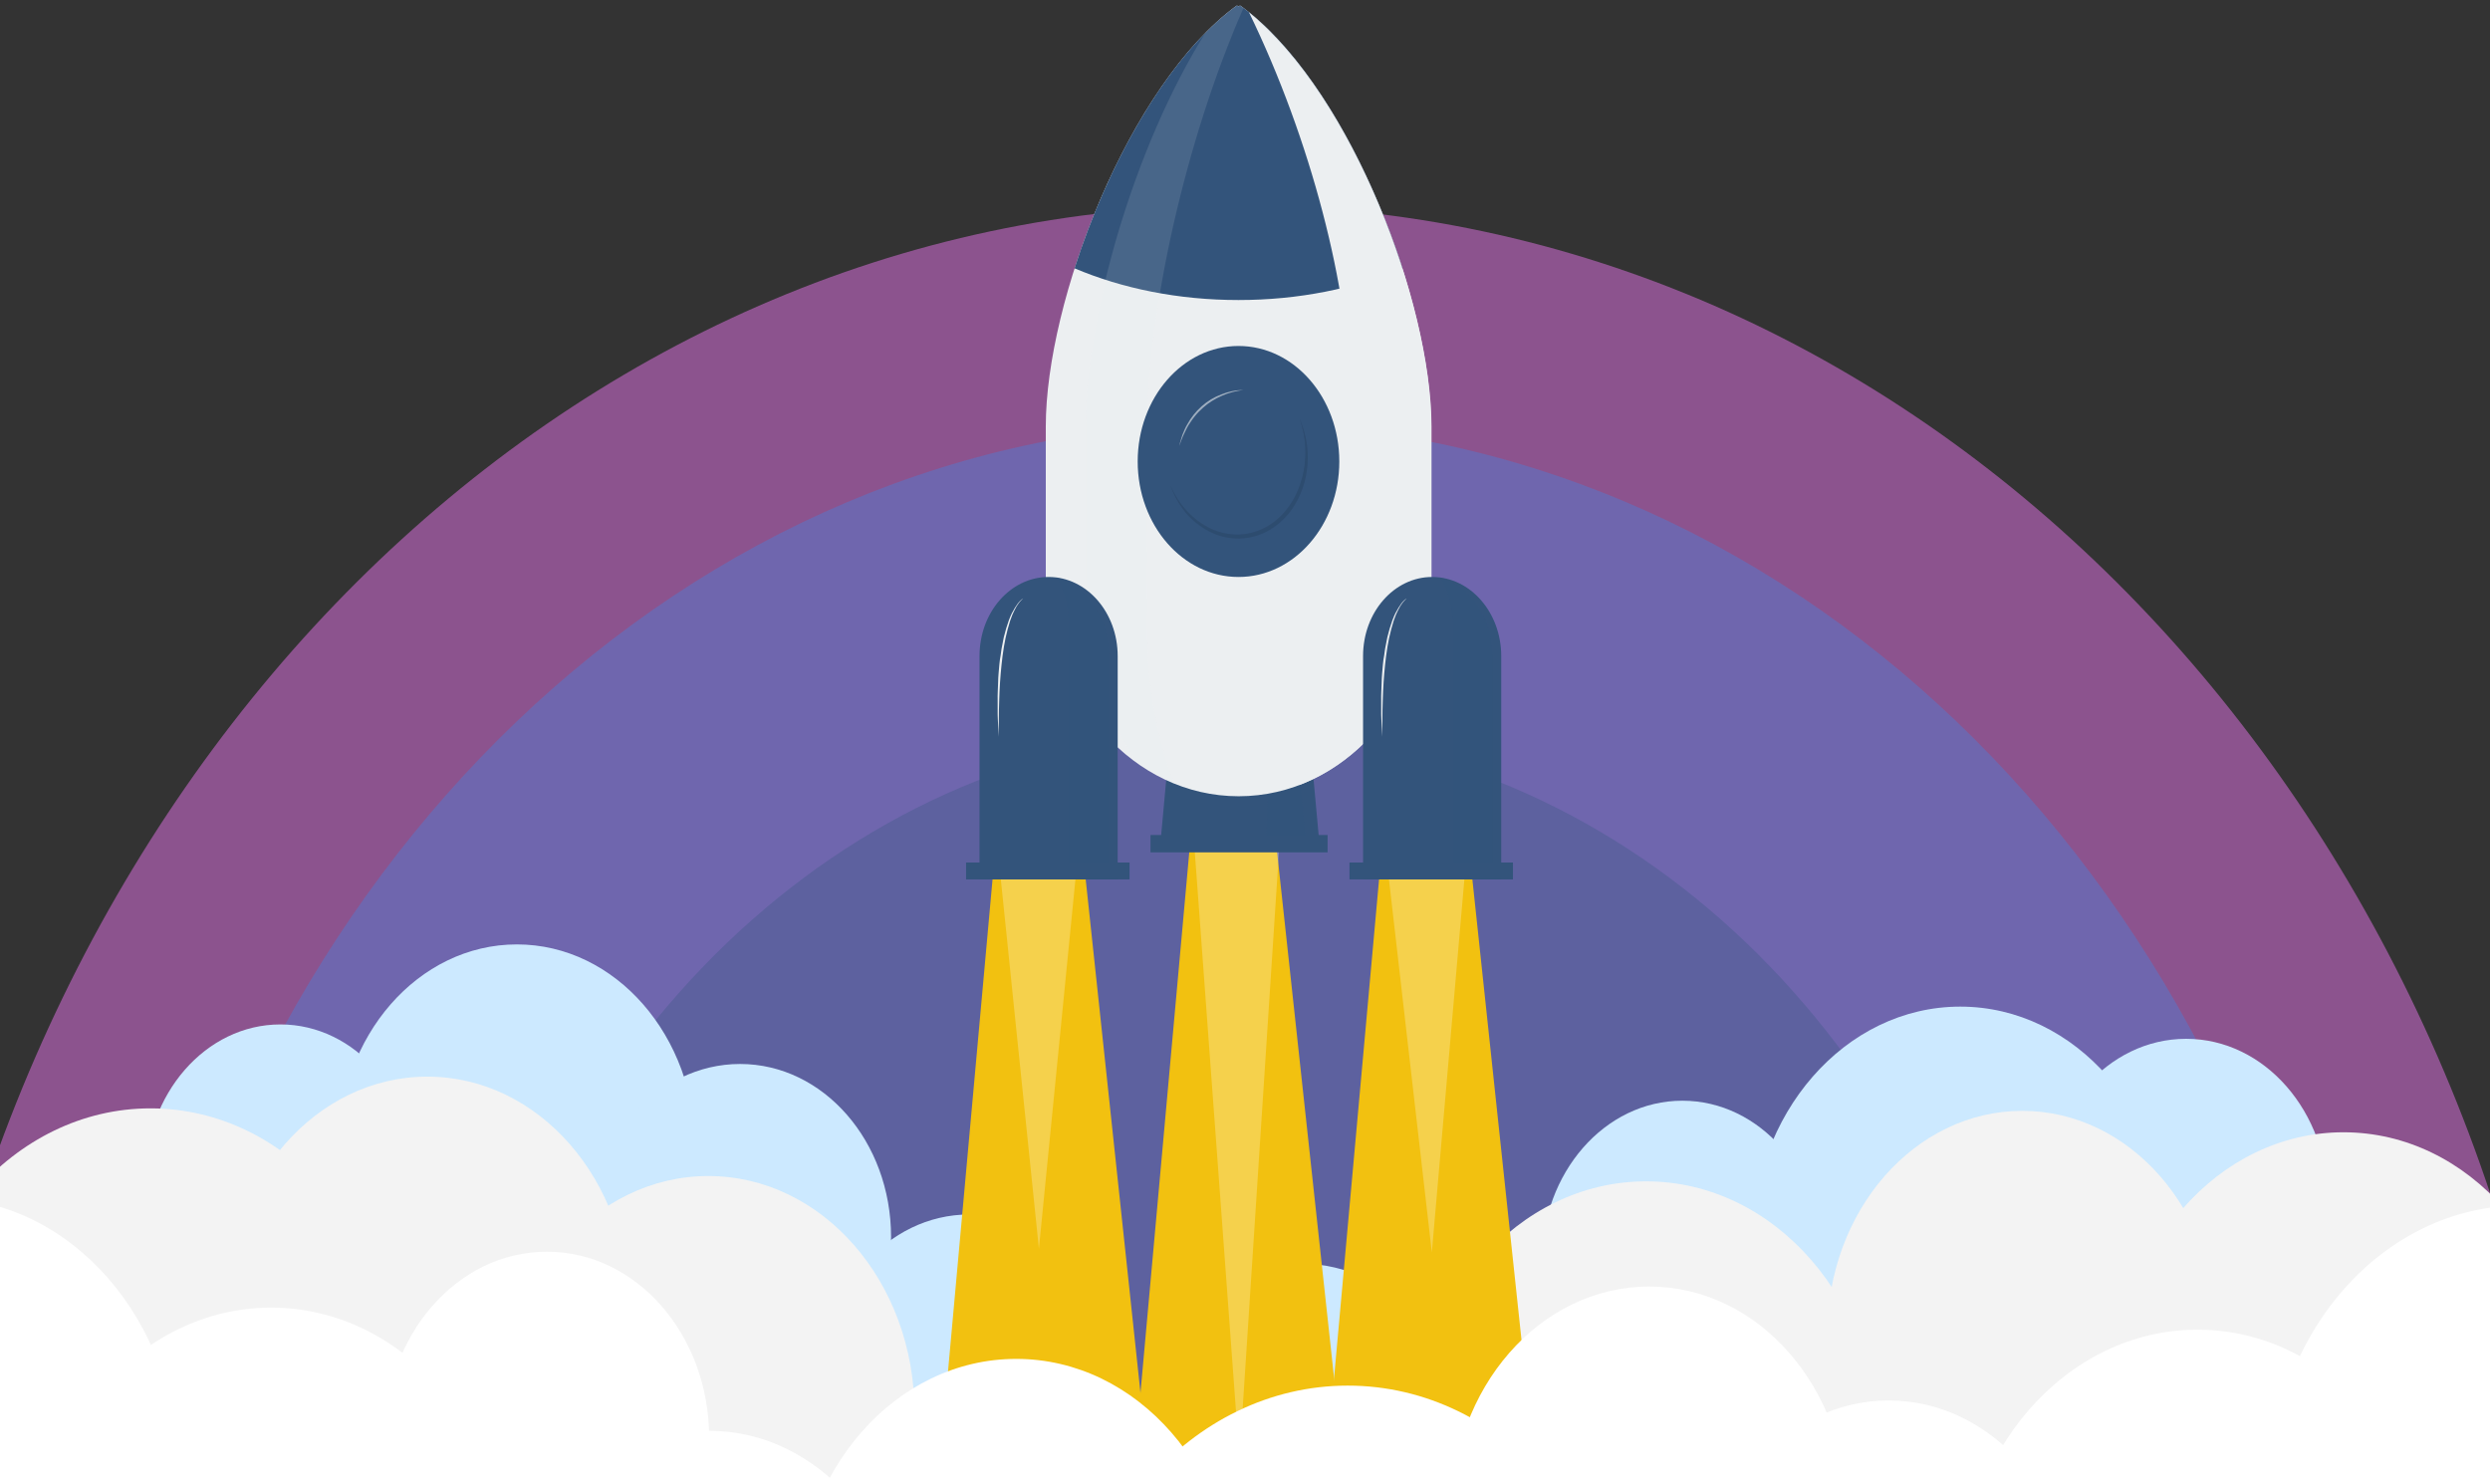<svg width="364" height="217" viewBox="0 0 364 217" fill="none" xmlns="http://www.w3.org/2000/svg">
<rect x="0" y="0" width="364" height="217" fill="#333333" stroke="none"/>
<g clip-path="url(#clip0)">
<path opacity="0.7" d="M374.752 221.251C360.633 113.044 279.181 30.038 180.776 30.038C82.371 30.038 0.919 113.044 -13.201 221.251H374.752Z" fill="#B361B5"/>
<path opacity="0.3" d="M342.103 214.168C327.481 127.37 260.811 61.797 180.776 61.797C100.74 61.797 34.048 127.37 19.448 214.168H342.103Z" fill="#2C93F7"/>
<path opacity="0.3" d="M292.707 204.115C279.044 148.024 234.102 106.875 180.776 106.875C127.449 106.875 82.531 148.024 68.845 204.115H292.707Z" fill="#33547B"/>
<path d="M141.683 227.26C153.67 227.26 163.388 216.13 163.388 202.401C163.388 188.672 153.67 177.543 141.683 177.543C129.695 177.543 119.978 188.672 119.978 202.401C119.978 216.13 129.695 227.26 141.683 227.26Z" fill="#CCE9FF"/>
<path d="M224.049 232.446C236.036 232.446 245.754 221.317 245.754 207.588C245.754 193.859 236.036 182.729 224.049 182.729C212.061 182.729 202.344 193.859 202.344 207.588C202.344 221.317 212.061 232.446 224.049 232.446Z" fill="#CCE9FF"/>
<path d="M286.56 217.024C303.406 217.024 317.062 201.383 317.062 182.09C317.062 162.796 303.406 147.156 286.56 147.156C269.715 147.156 256.059 162.796 256.059 182.09C256.059 201.383 269.715 217.024 286.56 217.024Z" fill="#CCE9FF"/>
<path d="M75.562 197.832C89.972 197.832 101.654 184.452 101.654 167.947C101.654 151.442 89.972 138.062 75.562 138.062C61.151 138.062 49.47 151.442 49.47 167.947C49.47 184.452 61.151 197.832 75.562 197.832Z" fill="#CCE9FF"/>
<path d="M159.162 250.998C168.865 250.998 176.732 241.986 176.732 230.87C176.732 219.753 168.865 210.741 159.162 210.741C149.458 210.741 141.592 219.753 141.592 230.87C141.592 241.986 149.458 250.998 159.162 250.998Z" fill="#CCE9FF"/>
<path d="M245.937 207.93C257.281 207.93 266.477 197.405 266.477 184.42C266.477 171.436 257.281 160.91 245.937 160.91C234.593 160.91 225.397 171.436 225.397 184.42C225.397 197.405 234.593 207.93 245.937 207.93Z" fill="#CCE9FF"/>
<path d="M319.575 199.431C331.045 199.431 340.344 188.782 340.344 175.647C340.344 162.511 331.045 151.862 319.575 151.862C308.105 151.862 298.807 162.511 298.807 175.647C298.807 188.782 308.105 199.431 319.575 199.431Z" fill="#CCE9FF"/>
<path d="M40.993 195.044C51.908 195.044 60.757 184.907 60.757 172.402C60.757 159.898 51.908 149.76 40.993 149.76C30.078 149.76 21.23 159.898 21.23 172.402C21.23 184.907 30.078 195.044 40.993 195.044Z" fill="#CCE9FF"/>
<path d="M190.486 237.541C203.205 237.541 213.516 225.726 213.516 211.152C213.516 196.578 203.205 184.763 190.486 184.763C177.766 184.763 167.455 196.578 167.455 211.152C167.455 225.726 177.766 237.541 190.486 237.541Z" fill="#CCE9FF"/>
<path d="M108.188 206.125C120.378 206.125 130.259 194.802 130.259 180.833C130.259 166.865 120.378 155.541 108.188 155.541C95.999 155.541 86.118 166.865 86.118 180.833C86.118 194.802 95.999 206.125 108.188 206.125Z" fill="#CCE9FF"/>
<path d="M103.551 240.968C120.195 240.968 133.687 225.512 133.687 206.445C133.687 187.379 120.195 171.922 103.551 171.922C86.907 171.922 73.415 187.379 73.415 206.445C73.415 225.512 86.907 240.968 103.551 240.968Z" fill="#F3F3F3"/>
<path d="M240.637 250.701C259.438 250.701 274.68 233.24 274.68 211.7C274.68 190.161 259.438 172.699 240.637 172.699C221.835 172.699 206.594 190.161 206.594 211.7C206.594 233.24 221.835 250.701 240.637 250.701Z" fill="#F3F3F3"/>
<path d="M312.927 265.187C332.94 265.187 349.163 246.6 349.163 223.673C349.163 200.745 332.94 182.158 312.927 182.158C292.914 182.158 276.69 200.745 276.69 223.673C276.69 246.6 292.914 265.187 312.927 265.187Z" fill="#F3F3F3"/>
<path d="M22.007 245.058C42.02 245.058 58.243 226.471 58.243 203.544C58.243 180.616 42.02 162.029 22.007 162.029C1.994 162.029 -14.229 180.616 -14.229 203.544C-14.229 226.471 1.994 245.058 22.007 245.058Z" fill="#F3F3F3"/>
<path d="M142.803 277.981C158.286 277.981 170.837 263.609 170.837 245.88C170.837 228.152 158.286 213.779 142.803 213.779C127.32 213.779 114.769 228.152 114.769 245.88C114.769 263.609 127.32 277.981 142.803 277.981Z" fill="#F3F3F3"/>
<path d="M295.631 227.739C311.379 227.739 324.145 213.112 324.145 195.067C324.145 177.023 311.379 162.395 295.631 162.395C279.883 162.395 267.117 177.023 267.117 195.067C267.117 213.112 279.883 227.739 295.631 227.739Z" fill="#F3F3F3"/>
<path d="M342.583 241.562C360.918 241.562 375.781 224.541 375.781 203.544C375.781 182.547 360.918 165.525 342.583 165.525C324.248 165.525 309.385 182.547 309.385 203.544C309.385 224.541 324.248 241.562 342.583 241.562Z" fill="#F3F3F3"/>
<path d="M183.7 273.115C201.366 273.115 215.687 256.707 215.687 236.467C215.687 216.227 201.366 199.82 183.7 199.82C166.034 199.82 151.713 216.227 151.713 236.467C151.713 256.707 166.034 273.115 183.7 273.115Z" fill="#F3F3F3"/>
<path d="M62.471 224.929C78.748 224.929 91.944 209.81 91.944 191.16C91.944 172.51 78.748 157.391 62.471 157.391C46.193 157.391 32.997 172.51 32.997 191.16C32.997 209.81 46.193 224.929 62.471 224.929Z" fill="#F3F3F3"/>
<path d="M224.483 215.219H193.776L202.184 122.069H214.545L224.483 215.219Z" fill="#F2C110"/>
<path d="M196.518 215.219H165.673L174.081 122.069H186.419L196.518 215.219Z" fill="#F2C110"/>
<path d="M167.958 215.219H137.251L145.682 122.069H158.02L167.958 215.219Z" fill="#F2C110"/>
<path opacity="0.25" d="M151.873 182.547L146.299 128.489H157.22L151.873 182.547Z" fill="white"/>
<path opacity="0.25" d="M181.187 213.14L174.63 124.148H186.99L181.187 213.14Z" fill="white"/>
<path opacity="0.25" d="M209.312 183.095L202.298 122.069H214.636L209.312 183.095Z" fill="white"/>
<path d="M192.839 122.868H169.672L170.837 110.142H191.674L192.839 122.868Z" fill="#33547B"/>
<path opacity="0.35" d="M190.897 122.868H185.117L185.505 110.142H189.732L190.897 122.868Z" fill="#33547B"/>
<path d="M194.073 122.069H168.187V124.605H194.073V122.069Z" fill="#33547B"/>
<path d="M181.347 0.839H181.21C181.164 0.885 181.096 0.908 181.05 0.953C181.004 0.908 180.936 0.885 180.89 0.839H180.753C164.988 12.4 152.879 43.975 152.879 62.322V85.193H152.902C153.404 102.534 165.811 116.403 181.073 116.403C196.335 116.403 208.741 102.534 209.244 85.193H209.267V62.322C209.221 43.975 197.112 12.4 181.347 0.839Z" fill="#ECEFF1"/>
<path d="M181.05 43.861C189.846 43.861 198.071 42.17 205.017 39.223C200.15 24.052 191.514 8.264 181.347 0.839H181.21C181.164 0.885 181.095 0.908 181.05 0.953C181.004 0.908 180.936 0.885 180.89 0.839H180.753C170.586 8.287 161.949 24.052 157.083 39.223C164.028 42.17 172.231 43.861 181.05 43.861Z" fill="#33547B"/>
<path d="M182.581 1.799C191.605 20.328 197.34 42.49 197.34 57.867V89.26H197.317C197.066 98.833 194.347 107.652 189.938 114.758C200.859 110.599 208.81 98.993 209.198 85.193H209.221V62.322C209.221 44.455 197.752 14.045 182.581 1.799Z" fill="#ECEFF1"/>
<g opacity="0.34">
<path opacity="0.34" d="M167.73 93.669L167.707 62.596C167.707 45.689 173.282 20.511 181.781 1.159C181.644 1.045 181.484 0.93 181.347 0.839H181.21C181.164 0.885 181.095 0.908 181.05 0.953C181.004 0.908 180.935 0.885 180.89 0.839H180.753C179.199 1.981 177.668 3.329 176.206 4.814C165.81 21.379 158.728 46.055 158.728 61.956V87.843H158.75C158.979 97.051 161.835 105.39 166.382 111.673C168.049 112.838 169.809 113.821 171.682 114.575C169.306 108.406 167.889 101.277 167.73 93.669Z" fill="#ECEFF1"/>
</g>
<path d="M181.05 84.347C189.188 84.347 195.786 76.788 195.786 67.463C195.786 58.138 189.188 50.578 181.05 50.578C172.911 50.578 166.313 58.138 166.313 67.463C166.313 76.788 172.911 84.347 181.05 84.347Z" fill="#33547B"/>
<path opacity="0.58" d="M181.803 57.022C181.255 57.067 180.707 57.182 180.158 57.319C179.633 57.456 179.107 57.639 178.605 57.867C177.599 58.301 176.64 58.895 175.84 59.626C175.429 59.992 175.041 60.38 174.698 60.814C174.515 61.02 174.355 61.248 174.195 61.477L173.967 61.82C173.898 61.934 173.807 62.048 173.738 62.162L173.533 62.528C173.464 62.642 173.395 62.779 173.35 62.894C173.213 63.145 173.098 63.396 172.984 63.648C172.87 63.899 172.779 64.15 172.664 64.424L172.39 65.201C172.459 64.927 172.504 64.653 172.596 64.379C172.687 64.104 172.756 63.83 172.847 63.579C172.939 63.328 173.053 63.053 173.167 62.802C173.236 62.665 173.281 62.551 173.35 62.414L173.555 62.048C173.83 61.545 174.127 61.089 174.492 60.632C174.835 60.197 175.223 59.786 175.657 59.398C176.503 58.644 177.485 58.05 178.536 57.661C179.564 57.25 180.684 56.999 181.803 57.022Z" fill="#ECEFF1"/>
<g opacity="0.33">
<path opacity="0.33" d="M189.983 61.203C191.194 63.944 191.514 67.097 190.806 70.068C190.463 71.553 189.846 72.969 189.001 74.249C188.133 75.528 187.013 76.625 185.688 77.424C184.363 78.224 182.832 78.681 181.279 78.727C179.725 78.772 178.194 78.43 176.823 77.722C175.452 77.036 174.241 76.054 173.282 74.888C172.322 73.723 171.591 72.375 171.088 70.959C171.705 72.329 172.505 73.609 173.51 74.683C174.516 75.779 175.704 76.671 177.029 77.287C178.354 77.904 179.816 78.201 181.256 78.133C182.695 78.064 184.112 77.63 185.368 76.876C186.625 76.145 187.676 75.094 188.498 73.906C189.344 72.718 189.938 71.347 190.326 69.93C190.715 68.514 190.875 67.029 190.806 65.544C190.76 64.082 190.463 62.619 189.983 61.203Z" fill="#010811"/>
</g>
<path d="M163.388 128.558H143.191V95.908C143.191 89.511 147.715 84.347 153.29 84.347C158.864 84.347 163.388 89.534 163.388 95.908V128.558Z" fill="#33547B"/>
<path opacity="0.35" d="M154.432 84.393C155.574 86.267 156.26 88.552 156.26 91.019V128.261H162.086V95.611C162.086 90.197 158.819 85.65 154.432 84.393Z" fill="#33547B"/>
<path d="M165.125 126.09H141.226V128.558H165.125V126.09Z" fill="#33547B"/>
<path opacity="0.24" d="M164.988 126.09H154.181V128.558H164.988V126.09Z" fill="#33547B"/>
<path d="M149.68 87.409C149.588 87.455 149.497 87.523 149.428 87.615L149.314 87.729L149.2 87.843C149.04 88.003 148.926 88.186 148.789 88.369C148.651 88.552 148.56 88.734 148.446 88.94C148.332 89.123 148.263 89.328 148.149 89.534C148.103 89.625 148.057 89.74 148.012 89.831L147.897 90.128L147.669 90.745C147.555 91.156 147.418 91.59 147.303 92.001C146.847 93.692 146.595 95.429 146.412 97.165C146.23 98.901 146.115 100.661 146.07 102.42C146.001 104.179 146.024 105.939 146.001 107.698C145.955 106.83 145.91 105.939 145.864 105.07L145.841 104.408V103.745V102.42C145.818 101.529 145.887 100.661 145.91 99.77L145.933 99.107C145.933 98.879 145.978 98.673 145.978 98.445L146.093 97.119C146.115 96.685 146.207 96.251 146.275 95.817L146.367 95.154C146.39 94.926 146.435 94.72 146.481 94.492L146.732 93.19C146.847 92.755 146.961 92.344 147.075 91.91C147.212 91.476 147.349 91.065 147.486 90.653L147.738 90.037L147.875 89.74C147.92 89.648 147.966 89.534 148.035 89.443C148.149 89.26 148.24 89.054 148.354 88.871C148.469 88.689 148.583 88.506 148.72 88.323C148.994 87.957 149.291 87.615 149.68 87.409Z" fill="#ECEFF1"/>
<path d="M219.457 128.558H199.259V95.908C199.259 89.511 203.783 84.347 209.358 84.347C214.933 84.347 219.457 89.534 219.457 95.908V128.558Z" fill="#33547B"/>
<path opacity="0.35" d="M210.5 84.393C211.643 86.267 212.328 88.552 212.328 91.019V128.261H218.154V95.611C218.131 90.197 214.887 85.65 210.5 84.393Z" fill="#33547B"/>
<path d="M221.17 126.09H197.272V128.558H221.17V126.09Z" fill="#33547B"/>
<path opacity="0.24" d="M221.033 126.09H210.226V128.558H221.033V126.09Z" fill="#33547B"/>
<path d="M205.748 87.409C205.657 87.455 205.565 87.523 205.497 87.615L205.382 87.729L205.268 87.843C205.108 88.003 204.994 88.186 204.857 88.369C204.72 88.552 204.628 88.734 204.514 88.94C204.4 89.123 204.331 89.328 204.217 89.534C204.171 89.625 204.126 89.74 204.08 89.831L203.966 90.128L203.737 90.745C203.623 91.156 203.486 91.59 203.372 92.001C202.915 93.692 202.664 95.429 202.481 97.165C202.298 98.901 202.184 100.661 202.138 102.42C202.069 104.179 202.092 105.939 202.069 107.698C202.024 106.83 201.978 105.939 201.932 105.07L201.91 104.408V103.745V102.42C201.887 101.529 201.955 100.661 201.978 99.77L202.001 99.107C202.001 98.879 202.047 98.673 202.047 98.445L202.161 97.119C202.184 96.685 202.275 96.251 202.344 95.817L202.435 95.154C202.458 94.926 202.504 94.72 202.549 94.492L202.801 93.19C202.915 92.755 203.029 92.344 203.143 91.91C203.28 91.476 203.418 91.065 203.555 90.653L203.806 90.037L203.943 89.74C203.989 89.648 204.034 89.534 204.103 89.443C204.217 89.26 204.309 89.054 204.423 88.871C204.537 88.689 204.651 88.506 204.788 88.323C205.04 87.957 205.36 87.615 205.748 87.409Z" fill="#ECEFF1"/>
<path d="M103.664 275.468C119.652 275.468 132.612 260.625 132.612 242.316C132.612 224.007 119.652 209.164 103.664 209.164C87.677 209.164 74.716 224.007 74.716 242.316C74.716 260.625 87.677 275.468 103.664 275.468Z" fill="white"/>
<path d="M241.094 254.38C257.081 254.38 270.042 239.537 270.042 221.228C270.042 202.918 257.081 188.076 241.094 188.076C225.106 188.076 212.146 202.918 212.146 221.228C212.146 239.537 225.106 254.38 241.094 254.38Z" fill="white"/>
<path d="M321.243 274.12C340.461 274.12 356.04 256.27 356.04 234.251C356.04 212.232 340.461 194.382 321.243 194.382C302.025 194.382 286.446 212.232 286.446 234.251C286.446 256.27 302.025 274.12 321.243 274.12Z" fill="white"/>
<path d="M39.645 270.899C58.863 270.899 74.442 253.049 74.442 231.029C74.442 209.01 58.863 191.16 39.645 191.16C20.427 191.16 4.848 209.01 4.848 231.029C4.848 253.049 20.427 270.899 39.645 270.899Z" fill="white"/>
<path d="M148.56 272.087C166.264 272.087 180.615 255.648 180.615 235.37C180.615 215.093 166.264 198.654 148.56 198.654C130.857 198.654 116.505 215.093 116.505 235.37C116.505 255.648 130.857 272.087 148.56 272.087Z" fill="white"/>
<path d="M276.096 267.471C291.225 267.471 303.49 253.427 303.49 236.102C303.49 218.776 291.225 204.732 276.096 204.732C260.966 204.732 248.701 218.776 248.701 236.102C248.701 253.427 260.966 267.471 276.096 267.471Z" fill="white"/>
<path d="M368.629 260.8C389.021 260.8 405.551 241.865 405.551 218.509C405.551 195.152 389.021 176.218 368.629 176.218C348.238 176.218 331.707 195.152 331.707 218.509C331.707 241.865 348.238 260.8 368.629 260.8Z" fill="white"/>
<path d="M-8.975 255.339C10.37 255.339 26.051 237.377 26.051 215.219C26.051 193.061 10.37 175.098 -8.975 175.098C-28.319 175.098 -44 193.061 -44 215.219C-44 237.377 -28.319 255.339 -8.975 255.339Z" fill="white"/>
<path d="M197.02 297.379C219.885 297.379 238.42 276.153 238.42 249.97C238.42 223.787 219.885 202.561 197.02 202.561C174.156 202.561 155.62 223.787 155.62 249.97C155.62 276.153 174.156 297.379 197.02 297.379Z" fill="white"/>
<path d="M79.949 237.312C93.047 237.312 103.665 225.15 103.665 210.147C103.665 195.143 93.047 182.981 79.949 182.981C66.851 182.981 56.233 195.143 56.233 210.147C56.233 225.15 66.851 237.312 79.949 237.312Z" fill="white"/>
</g>
<defs>
<clipPath id="clip0">
<rect width="366" height="217" fill="white" transform="translate(-2)"/>
</clipPath>
</defs>
</svg>
